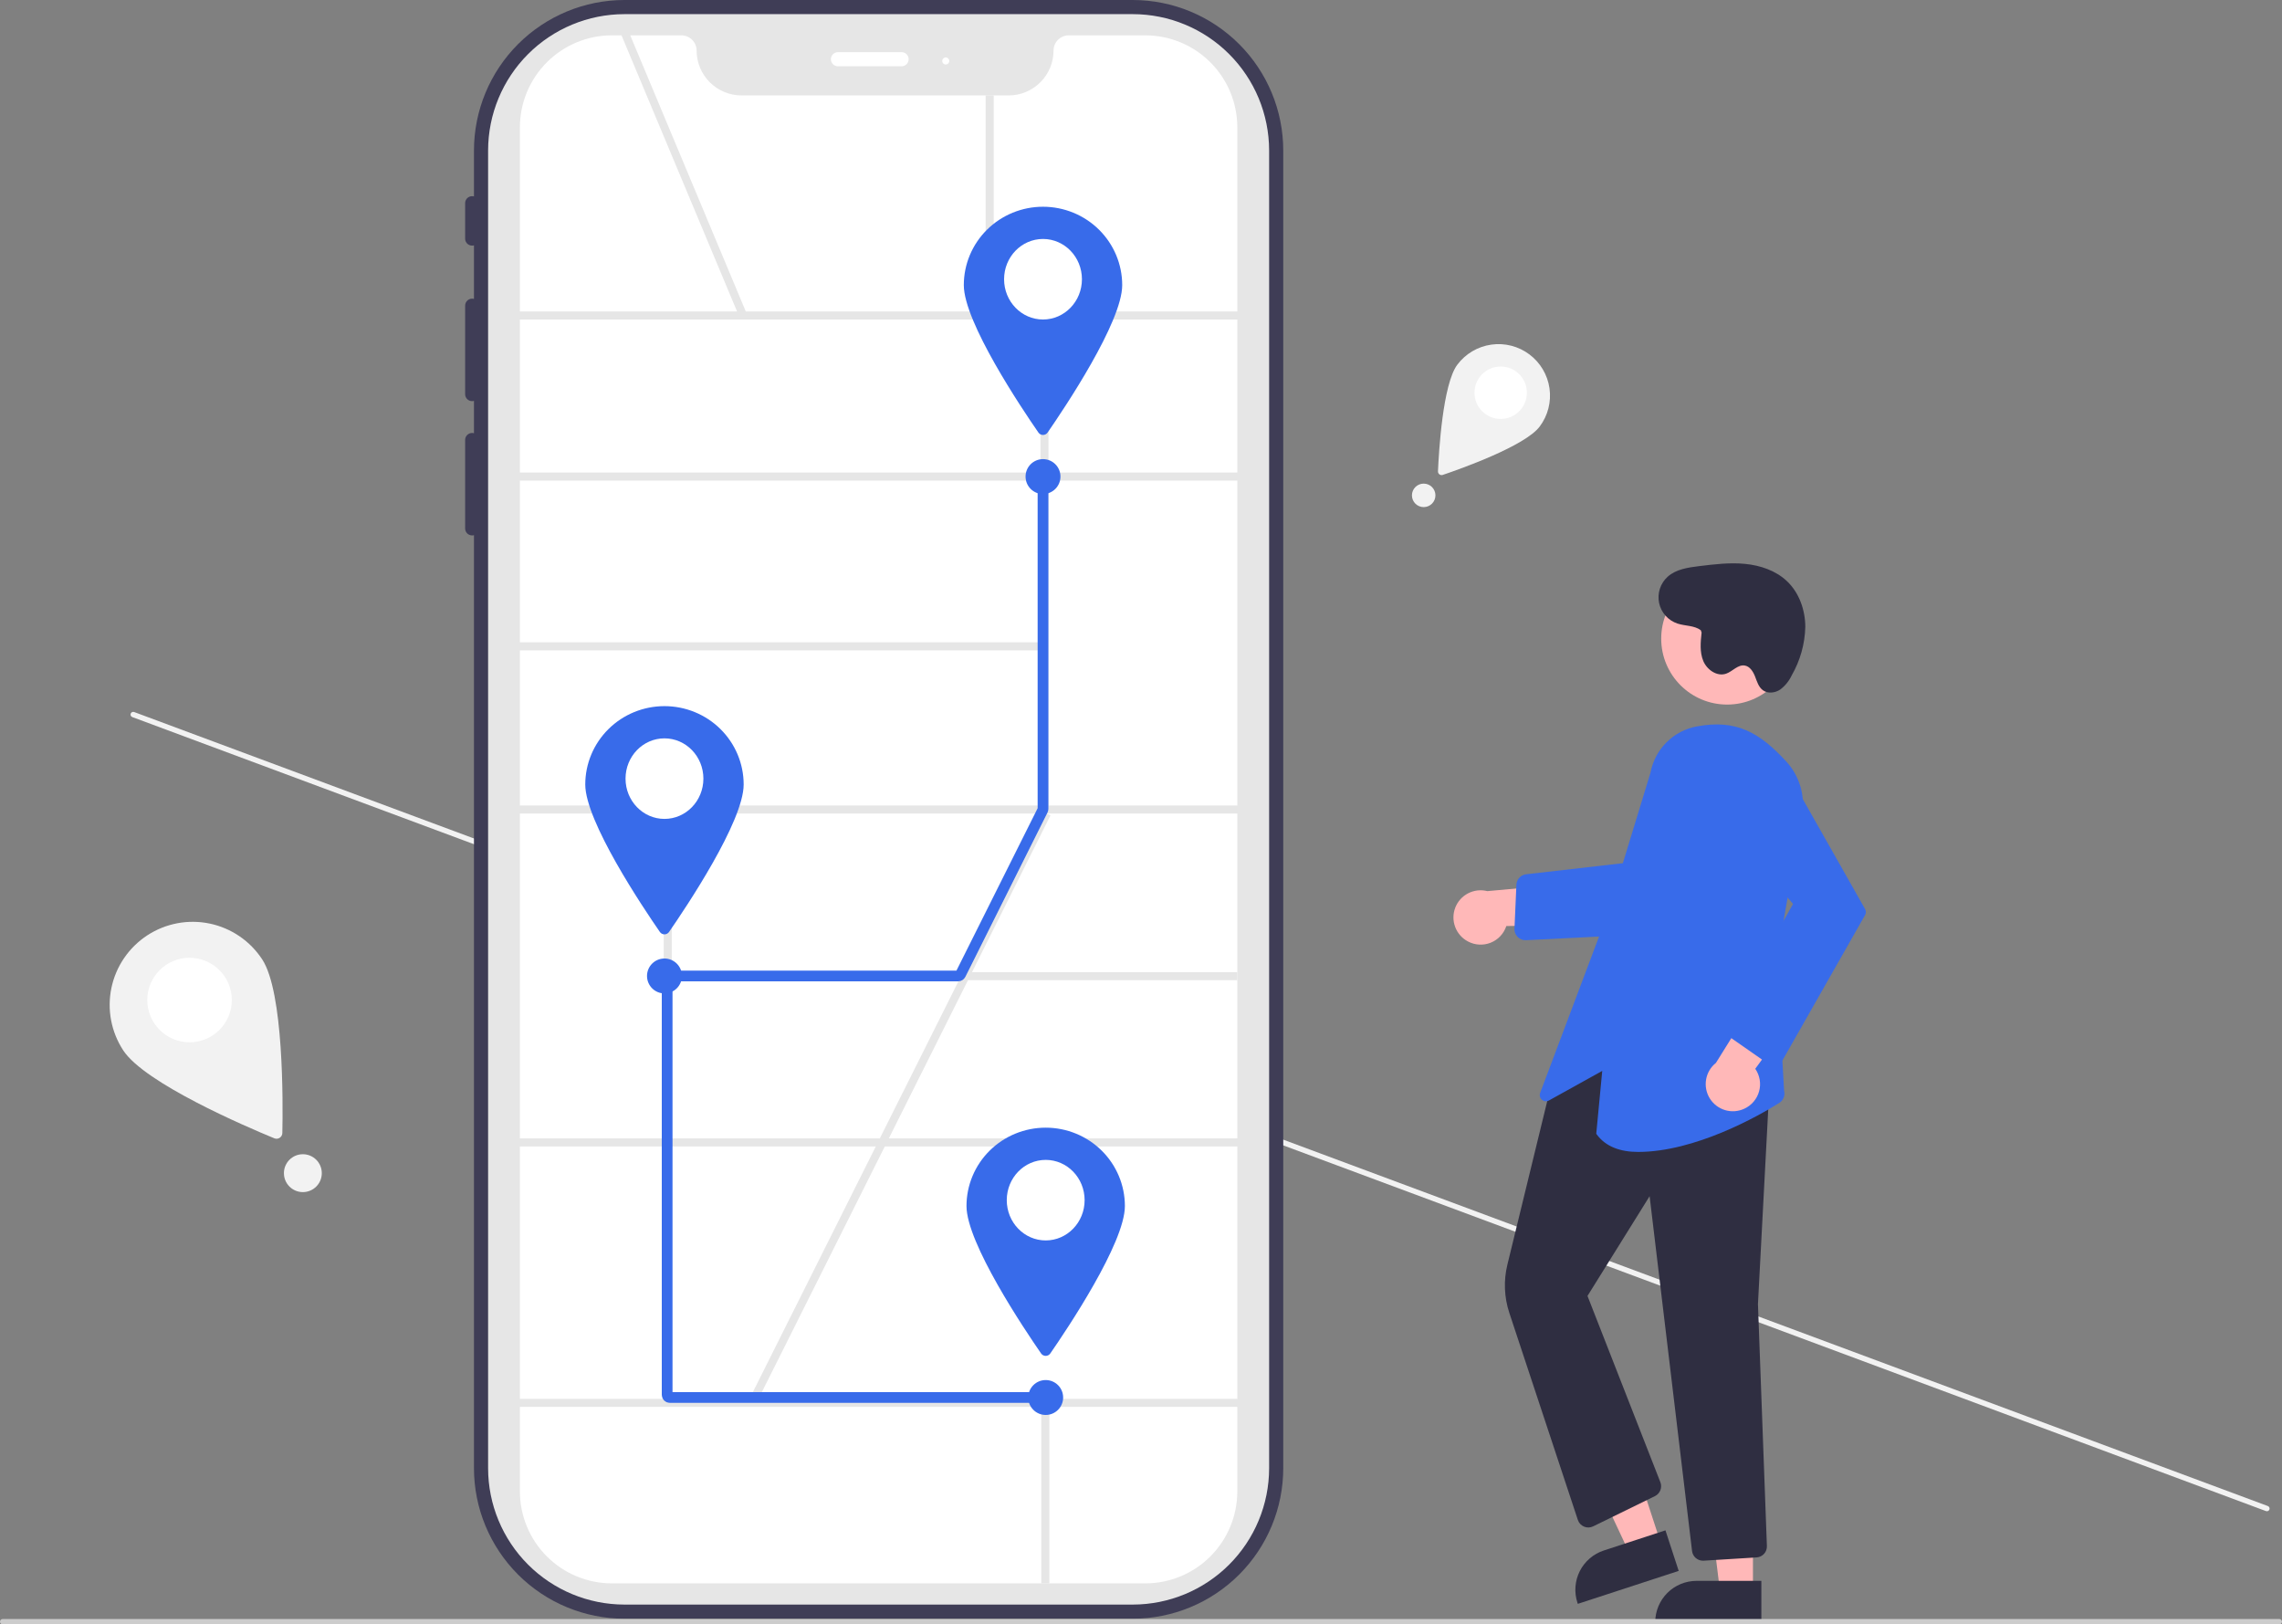 <?xml version="1.0" encoding="UTF-8"?> <svg xmlns="http://www.w3.org/2000/svg" width="850" height="605" viewBox="0 0 850 605" fill="none"><rect x="0" y="0" width="850" height="605" fill="#808080" stroke="none"/> <g clip-path="url(#clip0_13459_57665)"> <path d="M845.318 562.216C845.225 562.464 845.037 562.665 844.796 562.776C844.555 562.886 844.281 562.896 844.032 562.805L49.271 267.069C49.023 266.976 48.822 266.789 48.712 266.548C48.602 266.307 48.593 266.032 48.685 265.784C48.777 265.536 48.964 265.334 49.205 265.224C49.446 265.113 49.72 265.103 49.969 265.195L844.729 560.93C844.978 561.023 845.179 561.211 845.289 561.452C845.399 561.693 845.41 561.967 845.318 562.216Z" fill="#F2F2F2"></path> <path d="M421.955 0H232.575C217.72 0.017 203.477 5.926 192.972 16.43C182.468 26.935 176.559 41.178 176.542 56.033V73.151C176.153 73.044 175.745 73.029 175.35 73.107C174.954 73.185 174.582 73.353 174.263 73.6C173.944 73.846 173.686 74.163 173.511 74.526C173.335 74.889 173.246 75.288 173.251 75.691V88.854C173.246 89.257 173.335 89.656 173.511 90.019C173.686 90.382 173.944 90.699 174.263 90.945C174.582 91.192 174.954 91.36 175.35 91.438C175.745 91.516 176.153 91.501 176.542 91.394V111.325C176.153 111.218 175.745 111.203 175.35 111.281C174.954 111.359 174.582 111.528 174.263 111.774C173.944 112.02 173.686 112.337 173.511 112.7C173.335 113.063 173.246 113.462 173.251 113.865V146.774C173.246 147.177 173.335 147.576 173.511 147.939C173.686 148.302 173.944 148.619 174.263 148.865C174.582 149.112 174.954 149.28 175.35 149.358C175.745 149.436 176.153 149.421 176.542 149.314V161.347C176.153 161.24 175.745 161.225 175.35 161.303C174.954 161.381 174.582 161.549 174.263 161.796C173.944 162.042 173.686 162.359 173.511 162.722C173.335 163.085 173.246 163.484 173.251 163.887V196.796C173.246 197.199 173.335 197.598 173.511 197.961C173.686 198.323 173.944 198.641 174.263 198.887C174.582 199.133 174.954 199.302 175.35 199.38C175.745 199.458 176.153 199.442 176.542 199.335V546.859C176.559 561.715 182.468 575.957 192.972 586.462C203.477 596.967 217.72 602.875 232.575 602.892H421.955C436.811 602.875 451.053 596.967 461.558 586.462C472.063 575.957 477.971 561.715 477.988 546.859V56.033C477.971 41.178 472.063 26.935 461.558 16.43C451.053 5.926 436.811 0.017 421.955 0ZM466.141 546.859C466.128 558.574 461.468 569.805 453.185 578.089C444.901 586.372 433.67 591.032 421.955 591.045H232.575C220.861 591.032 209.629 586.372 201.346 578.089C193.062 569.805 188.403 558.574 188.389 546.859V56.033C188.403 44.319 193.062 33.087 201.346 24.804C209.629 16.52 220.861 11.861 232.575 11.847H421.955C433.67 11.861 444.901 16.52 453.185 24.804C461.468 33.087 466.128 44.319 466.141 56.033V546.859Z" fill="#3F3D56"></path> <path d="M421.955 597.627H232.575C219.116 597.612 206.212 592.258 196.694 582.741C187.177 573.223 181.823 560.319 181.808 546.859V56.033C181.823 42.574 187.177 29.67 196.694 20.152C206.212 10.635 219.116 5.281 232.575 5.266H421.955C435.415 5.281 448.319 10.634 457.836 20.152C467.354 29.67 472.708 42.574 472.723 56.033V546.859C472.708 560.319 467.354 573.223 457.836 582.741C448.319 592.258 435.415 597.612 421.955 597.627Z" fill="#E6E6E6"></path> <path d="M426.634 589.729H227.895C218.817 589.719 210.114 586.108 203.695 579.689C197.275 573.27 193.665 564.567 193.654 555.488V47.405C193.665 38.327 197.275 29.623 203.695 23.204C210.114 16.785 218.817 13.174 227.895 13.164H253.813C255.313 13.166 256.752 13.763 257.813 14.824C258.874 15.885 259.471 17.323 259.472 18.823C259.477 23.256 261.24 27.506 264.374 30.64C267.509 33.774 271.758 35.537 276.191 35.542H375.706C380.138 35.537 384.388 33.774 387.522 30.64C390.656 27.506 392.42 23.256 392.424 18.823C392.426 17.323 393.023 15.885 394.084 14.824C395.145 13.763 396.583 13.166 398.084 13.164H426.634C435.712 13.174 444.416 16.785 450.835 23.204C457.254 29.623 460.865 38.327 460.875 47.405V555.488C460.865 564.567 457.254 573.27 450.835 579.689C444.416 586.108 435.712 589.719 426.634 589.729Z" fill="white"></path> <path d="M335.821 24.683H312.127C311.429 24.683 310.759 24.406 310.265 23.912C309.771 23.419 309.494 22.749 309.494 22.051C309.494 21.352 309.771 20.683 310.265 20.189C310.759 19.695 311.429 19.418 312.127 19.418H335.821C336.52 19.418 337.189 19.695 337.683 20.189C338.177 20.683 338.454 21.352 338.454 22.051C338.454 22.749 338.177 23.419 337.683 23.912C337.189 24.406 336.52 24.683 335.821 24.683Z" fill="white"></path> <path d="M352.275 24.023C353.002 24.023 353.592 23.434 353.592 22.707C353.592 21.98 353.002 21.391 352.275 21.391C351.548 21.391 350.959 21.98 350.959 22.707C350.959 23.434 351.548 24.023 352.275 24.023Z" fill="white"></path> <path d="M467.278 116H186.99V119H467.278V116Z" fill="#E6E6E6"></path> <path d="M467.278 176H186.99V179H467.278V176Z" fill="#E6E6E6"></path> <path d="M467.278 300H186.99V303H467.278V300Z" fill="#E6E6E6"></path> <path d="M467.278 424H186.99V427H467.278V424Z" fill="#E6E6E6"></path> <path d="M467.278 521H186.99V524H467.278V521Z" fill="#E6E6E6"></path> <path d="M390.541 117.5H387.541V301.5H390.541V117.5Z" fill="#E6E6E6"></path> <path d="M250.227 301.445H247.227V522.499H250.227V301.445Z" fill="#E6E6E6"></path> <path d="M460.875 362.082H248.727V365.082H460.875V362.082Z" fill="#E6E6E6"></path> <path d="M390.864 522.5H387.864V589.729H390.864V522.5Z" fill="#E6E6E6"></path> <path d="M388.542 239.227H193.154V242.227H388.542V239.227Z" fill="#E6E6E6"></path> <path d="M233.959 11.268L231.191 12.426L275.406 118.079L278.174 116.92L233.959 11.268Z" fill="#E6E6E6"></path> <path d="M370.132 35.543H367.132V117.501H370.132V35.543Z" fill="#E6E6E6"></path> <path d="M418 106.189C418 119.955 396.491 152.03 390.205 161.11C390.016 161.384 389.761 161.609 389.464 161.764C389.167 161.919 388.836 162 388.5 162C388.164 162 387.833 161.919 387.536 161.764C387.239 161.609 386.984 161.384 386.795 161.11C380.509 152.03 359 119.955 359 106.189C359 98.448 362.108 91.023 367.64 85.549C373.173 80.075 380.676 77 388.5 77C396.324 77 403.827 80.075 409.36 85.549C414.892 91.023 418 98.448 418 106.189Z" fill="#386BEA"></path> <path d="M277 292.189C277 305.955 255.491 338.03 249.205 347.11C249.016 347.384 248.761 347.609 248.464 347.764C248.167 347.919 247.836 348 247.5 348C247.164 348 246.833 347.919 246.536 347.764C246.239 347.609 245.984 347.384 245.795 347.11C239.509 338.03 218 305.955 218 292.189C218 284.448 221.108 277.023 226.64 271.549C232.173 266.075 239.676 263 247.5 263C255.324 263 262.827 266.075 268.36 271.549C273.892 277.023 277 284.448 277 292.189Z" fill="#386BEA"></path> <path d="M419 449.189C419 462.955 397.491 495.03 391.205 504.11C391.016 504.384 390.761 504.609 390.464 504.764C390.167 504.919 389.836 505 389.5 505C389.164 505 388.833 504.919 388.536 504.764C388.239 504.609 387.984 504.384 387.795 504.11C381.509 495.03 360 462.955 360 449.189C360 441.448 363.108 434.023 368.64 428.549C374.173 423.075 381.676 420 389.5 420C397.324 420 404.827 423.075 410.36 428.549C415.892 434.023 419 441.448 419 449.189Z" fill="#386BEA"></path> <path d="M388.5 119C396.508 119 403 112.284 403 104C403 95.716 396.508 89 388.5 89C380.492 89 374 95.716 374 104C374 112.284 380.492 119 388.5 119Z" fill="white"></path> <path d="M247.5 305C255.508 305 262 298.284 262 290C262 281.716 255.508 275 247.5 275C239.492 275 233 281.716 233 290C233 298.284 239.492 305 247.5 305Z" fill="white"></path> <path d="M389.5 462C397.508 462 404 455.284 404 447C404 438.716 397.508 432 389.5 432C381.492 432 375 438.716 375 447C375 455.284 381.492 462 389.5 462Z" fill="white"></path> <path d="M388.591 302.364L278.765 521.797L281.447 523.14L391.273 303.707L388.591 302.364Z" fill="#E6E6E6"></path> <path d="M546.759 350.631C548.054 351.327 549.485 351.731 550.953 351.814C552.421 351.897 553.889 351.657 555.254 351.111C556.619 350.565 557.848 349.727 558.853 348.655C559.859 347.582 560.618 346.303 561.076 344.906L596.805 344.288L586.316 328.965L553.995 331.901C551.597 331.287 549.057 331.574 546.857 332.708C544.657 333.842 542.949 335.743 542.057 338.052C541.165 340.361 541.151 342.917 542.018 345.235C542.884 347.553 544.571 349.473 546.759 350.631Z" fill="#FFB8B8"></path> <path d="M568.208 350.184C567.654 350.184 567.106 350.071 566.597 349.854C566.088 349.636 565.628 349.318 565.245 348.918C564.862 348.518 564.564 348.044 564.369 347.526C564.174 347.008 564.086 346.456 564.11 345.902L564.832 329.519C564.871 328.543 565.259 327.614 565.925 326.9C566.591 326.185 567.49 325.733 568.461 325.626L609.852 320.879L608.465 348.181L568.41 350.178C568.343 350.182 568.275 350.184 568.208 350.184Z" fill="#386BEA"></path> <path d="M618.618 574.756L606.964 578.562L586.737 535.422L603.937 529.805L618.618 574.756Z" fill="#FFB8B8"></path> <path d="M625.28 585.082L587.703 597.355L587.548 596.88C586.92 594.959 586.677 592.934 586.833 590.919C586.988 588.904 587.539 586.94 588.453 585.138C589.368 583.337 590.628 581.733 592.163 580.418C593.697 579.103 595.475 578.104 597.396 577.477L620.348 569.98L625.28 585.082Z" fill="#2F2E41"></path> <path d="M652.944 592.797L640.684 592.796L634.852 545.508L652.946 545.509L652.944 592.797Z" fill="#FFB8B8"></path> <path d="M656.071 604.681L616.54 604.679V604.179C616.54 602.159 616.938 600.158 617.711 598.291C618.484 596.424 619.618 594.728 621.047 593.299C622.475 591.871 624.172 590.737 626.038 589.964C627.905 589.191 629.906 588.793 631.927 588.793H631.928L656.071 588.794L656.071 604.681Z" fill="#2F2E41"></path> <path d="M634.324 581.286C633.321 581.285 632.354 580.917 631.605 580.251C630.855 579.586 630.375 578.669 630.256 577.674L614.449 445.528L591.311 482.671L618.459 552.048C618.828 553.007 618.826 554.069 618.454 555.027C618.081 555.985 617.364 556.769 616.443 557.226L593.414 568.495C592.888 568.752 592.313 568.894 591.728 568.911C591.143 568.927 590.562 568.819 590.022 568.592C589.483 568.365 588.998 568.025 588.601 567.596C588.204 567.166 587.903 566.656 587.719 566.101L562.197 488.992C560.275 483.189 560.023 476.962 561.472 471.023L577.975 403.302L578.168 403.196L615.367 382.82L615.58 382.898L659.388 398.888L654.803 485.705L658.134 575.813C658.18 576.884 657.802 577.93 657.083 578.724C656.363 579.518 655.36 579.997 654.291 580.058L634.58 581.278C634.494 581.283 634.409 581.286 634.324 581.286Z" fill="#2F2E41"></path> <path d="M610.192 429.037C603.646 429.037 598.133 427.172 594.682 422.433L594.571 422.281L596.803 398.855L576.948 409.876C576.537 410.105 576.065 410.202 575.596 410.153C575.128 410.105 574.686 409.914 574.329 409.606C573.973 409.299 573.72 408.889 573.603 408.433C573.487 407.977 573.514 407.496 573.68 407.055L598.441 341.296L614.791 287.729C615.602 283.442 617.696 279.502 620.795 276.431C623.895 273.36 627.855 271.303 632.149 270.533C646.714 267.857 655.389 272.772 665.406 283.678C667.828 286.331 669.613 289.503 670.622 292.951C671.632 296.4 671.841 300.033 671.232 303.574L661.756 357.735L664.54 406.295C664.753 407.132 664.696 408.015 664.377 408.818C664.057 409.621 663.493 410.302 662.763 410.764C655.018 415.694 631.27 429.035 610.192 429.037Z" fill="#386BEA"></path> <path d="M643.328 262.419C656.892 262.419 667.889 251.423 667.889 237.858C667.889 224.293 656.892 213.297 643.328 213.297C629.763 213.297 618.767 224.293 618.767 237.858C618.767 251.423 629.763 262.419 643.328 262.419Z" fill="#FFB8B8"></path> <path d="M649.725 412.939C651.061 412.326 652.247 411.428 653.199 410.307C654.15 409.187 654.845 407.871 655.233 406.453C655.621 405.035 655.694 403.55 655.446 402.101C655.198 400.652 654.635 399.275 653.797 398.067L674.861 369.2L656.312 368.32L639.153 395.867C637.217 397.409 635.914 399.608 635.491 402.047C635.067 404.485 635.553 406.994 636.857 409.099C638.16 411.203 640.189 412.756 642.561 413.464C644.933 414.172 647.482 413.985 649.725 412.939Z" fill="#FFB8B8"></path> <path d="M661.133 396.65C660.106 396.796 659.06 396.548 658.208 395.954L644.263 386.23C643.425 385.65 642.834 384.777 642.607 383.783C642.379 382.789 642.532 381.746 643.035 380.859L667.861 336.688L642.891 306.632C641.58 305.054 640.612 303.22 640.048 301.247C639.485 299.274 639.338 297.205 639.617 295.172C639.897 293.139 640.596 291.187 641.671 289.439C642.747 287.692 644.174 286.187 645.862 285.021C647.551 283.855 649.464 283.053 651.479 282.667C653.494 282.28 655.568 282.318 657.568 282.777C659.568 283.235 661.45 284.105 663.096 285.331C664.741 286.557 666.113 288.113 667.125 289.898L694.695 338.559C694.89 338.905 694.993 339.296 694.992 339.694C694.992 340.092 694.889 340.483 694.694 340.829L664.118 394.617C663.836 395.112 663.453 395.544 662.995 395.884C662.537 396.223 662.014 396.464 661.457 396.59C661.35 396.615 661.242 396.635 661.133 396.65Z" fill="#386BEA"></path> <path d="M633.512 234.725C631.081 232.91 627.716 233.193 624.835 232.242C623.12 231.676 621.585 230.669 620.382 229.322C619.179 227.974 618.351 226.335 617.982 224.567C617.613 222.799 617.715 220.965 618.278 219.249C618.841 217.533 619.846 215.996 621.191 214.79C624.301 212.003 628.728 211.37 632.873 210.86C638.553 210.162 644.288 209.462 649.983 210.017C655.678 210.573 661.411 212.497 665.574 216.423C670.164 220.752 672.425 227.196 672.44 233.506C672.28 239.845 670.54 246.043 667.377 251.539C666.4 253.628 664.926 255.445 663.085 256.833C661.169 258.098 658.47 258.429 656.625 257.063C655.03 255.883 654.446 253.815 653.726 251.967C653.005 250.118 651.776 248.149 649.813 247.864C647.284 247.497 645.355 250.068 642.942 250.909C639.568 252.085 635.82 249.483 634.443 246.185C633.067 242.887 633.429 239.156 633.815 235.603" fill="#2F2E41"></path> <path d="M850 604C849.999 604.265 849.894 604.519 849.706 604.706C849.519 604.894 849.265 604.999 849 605H1C0.735 605 0.48 604.895 0.293 604.707C0.105 604.52 0 604.265 0 604C0 603.735 0.105 603.48 0.293 603.293C0.48 603.105 0.735 603 1 603H849C849.265 603.001 849.519 603.106 849.706 603.294C849.894 603.481 849.999 603.735 850 604Z" fill="#CCCCCC"></path> <path d="M388.5 184C392.09 184 395 181.09 395 177.5C395 173.91 392.09 171 388.5 171C384.91 171 382 173.91 382 177.5C382 181.09 384.91 184 388.5 184Z" fill="#386BEA"></path> <path d="M247.5 370C251.09 370 254 367.09 254 363.5C254 359.91 251.09 357 247.5 357C243.91 357 241 359.91 241 363.5C241 367.09 243.91 370 247.5 370Z" fill="#386BEA"></path> <path d="M389.5 527C393.09 527 396 524.09 396 520.5C396 516.91 393.09 514 389.5 514C385.91 514 383 516.91 383 520.5C383 524.09 385.91 527 389.5 527Z" fill="#386BEA"></path> <path d="M573.51 158.86C568.081 166.096 544.242 174.562 537.392 176.882C537.185 176.952 536.964 176.971 536.748 176.936C536.532 176.902 536.328 176.815 536.153 176.684C535.979 176.553 535.838 176.381 535.745 176.184C535.652 175.986 535.608 175.769 535.618 175.551C535.929 168.325 537.393 143.07 542.823 135.834C545.876 131.764 550.421 129.075 555.458 128.356C560.494 127.638 565.61 128.95 569.679 132.003C573.749 135.057 576.439 139.602 577.157 144.638C577.875 149.675 576.564 154.79 573.51 158.86Z" fill="#F2F2F2"></path> <path d="M558.974 156.031C564.365 156.031 568.734 151.661 568.734 146.271C568.734 140.881 564.365 136.512 558.974 136.512C553.584 136.512 549.215 140.881 549.215 146.271C549.215 151.661 553.584 156.031 558.974 156.031Z" fill="white"></path> <path d="M530.293 188.871C532.709 188.871 534.668 186.912 534.668 184.496C534.668 182.08 532.709 180.121 530.293 180.121C527.877 180.121 525.918 182.08 525.918 184.496C525.918 186.912 527.877 188.871 530.293 188.871Z" fill="#F2F2F2"></path> <path d="M97.677 357.342C105.666 369.548 105.411 410.342 105.166 422.003C105.158 422.355 105.066 422.701 104.895 423.009C104.724 423.317 104.481 423.579 104.186 423.772C103.891 423.965 103.554 424.083 103.203 424.116C102.852 424.149 102.499 424.096 102.173 423.962C91.388 419.52 53.9 403.43 45.911 391.224C43.683 387.825 42.147 384.021 41.39 380.028C40.633 376.035 40.67 371.932 41.5 367.953C42.329 363.975 43.934 360.199 46.224 356.841C48.513 353.483 51.441 350.609 54.842 348.383C58.242 346.158 62.048 344.624 66.041 343.87C70.035 343.115 74.138 343.155 78.115 343.987C82.094 344.819 85.868 346.427 89.225 348.718C92.581 351.01 95.453 353.94 97.677 357.342Z" fill="#F2F2F2"></path> <path d="M70.605 388.204C79.297 388.204 86.343 381.157 86.343 372.465C86.343 363.773 79.297 356.727 70.605 356.727C61.913 356.727 54.866 363.773 54.866 372.465C54.866 381.157 61.913 388.204 70.605 388.204Z" fill="white"></path> <path d="M112.81 444.001C116.707 444.001 119.865 440.842 119.865 436.946C119.865 433.049 116.707 429.891 112.81 429.891C108.914 429.891 105.755 433.049 105.755 436.946C105.755 440.842 108.914 444.001 112.81 444.001Z" fill="#F2F2F2"></path> <path d="M388.5 520.5H249.5C248.948 520.5 248.5 520.052 248.5 519.5V364.5C248.5 363.948 248.948 363.5 249.5 363.5H356.882C357.261 363.5 357.607 363.286 357.776 362.947L388.394 301.711C388.464 301.572 388.5 301.419 388.5 301.264V180" stroke="#386BEA" stroke-width="4"></path> </g> <defs> <clipPath id="clip0_13459_57665"> <rect width="850" height="605" fill="white"></rect> </clipPath> </defs> </svg> 